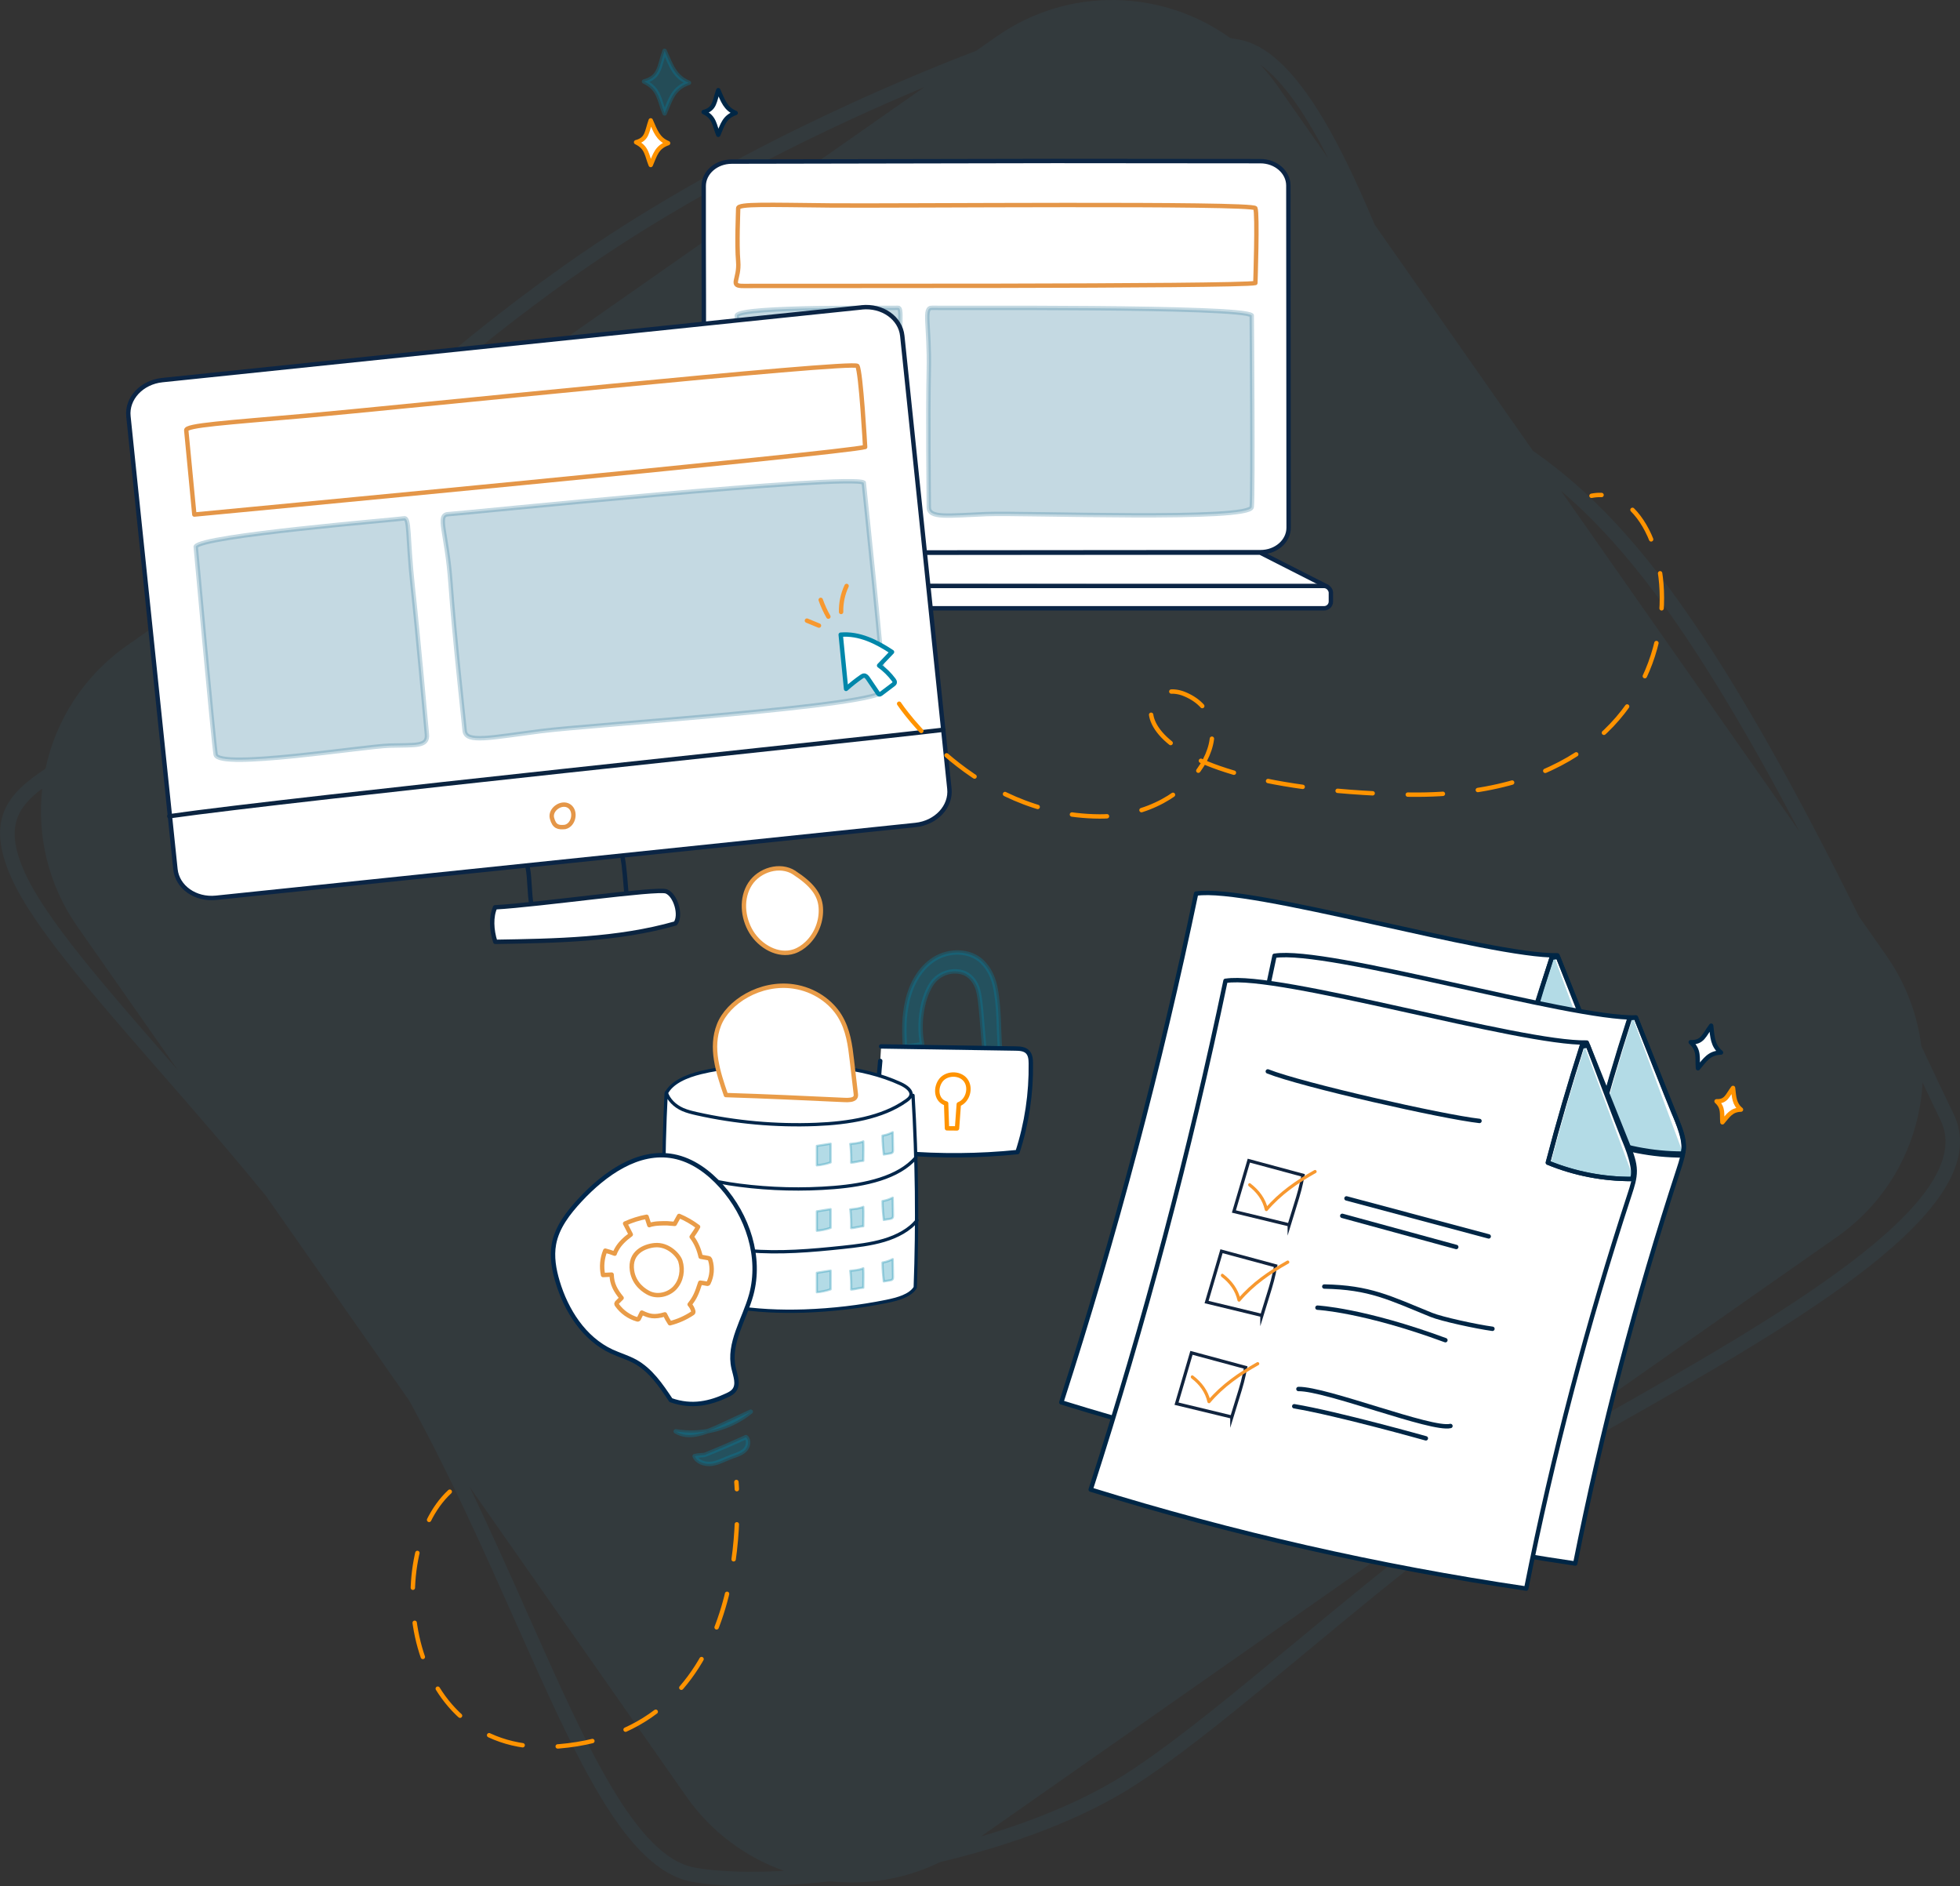 <svg xmlns="http://www.w3.org/2000/svg" id="Ebene_2" data-name="Ebene 2" viewBox="0 0 446.2 429.27"><rect x="0" y="0" width="446.2" height="429.27" fill="#333333" stroke="none"/><g id="Inhalte"><g><path d="M444.7,253.44c-1.55-3.15-3.65-7.61-6.08-12.77-.4-.84-.8-1.7-1.22-2.58-.91-7.17-3.51-14.23-7.94-20.56l-6.23-8.9c-13.1-26.45-29.72-57.48-45.94-78.35-11.25-14.48-20.51-22.2-28.3-27.67l-36.03-51.46c-8.25-19.65-18.5-39.63-30.57-42.08-.75-.15-1.53-.29-2.32-.42-15.42-11.09-36.76-11.85-53.2-.34l-4.64,3.25c-17.4,6.64-57.94,23.5-93.66,48.78-28.92,20.47-53.87,43.59-74.49,68.96l-25.15,17.61c-9.91,6.94-16.23,17.07-18.57,28.03-8.42,5.59-13.82,11.36-7.75,24.89,4.92,10.96,18.23,26.21,33.65,43.87,7.65,8.76,16.05,18.38,24.34,28.56l32.48,46.39c.18,.33,.37,.65,.55,.98,9.1,16.62,16.86,34.07,23.71,49.46,14.05,31.59,25.15,56.55,40.33,59.22,7.46,1.32,18.67,1.28,31.31-.14,8.42,.91,17.12-.48,25.07-4.38,16.39-3.88,32.78-9.84,45.15-18.01,11.18-7.38,24.06-18.07,37.7-29.39,21.01-17.43,44.83-37.19,70.1-51.51,41.37-23.44,88.25-50.01,77.71-71.44Zm-70.01-121.14c11.94,15.37,24.13,36.35,34.95,56.93l-54.32-77.57c5.71,4.85,12.11,11.31,19.36,20.64Zm-72.25-96.17l-11.58-16.53c-1.21-1.73-2.53-3.34-3.93-4.86,5.5,3.97,10.74,12.04,15.5,21.39Zm-171.97,26.9c28.31-20.04,59.69-34.75,79.95-43.2L64.6,121.92c18.79-21.45,40.82-41.17,65.86-58.9ZM38.72,241.54c-15.24-17.46-28.41-32.53-33.12-43.05-4.44-9.9-1.94-14.54,4.01-19.02-1.2,10.72,1.34,21.91,8.02,31.44l22.86,32.65c-.59-.68-1.18-1.35-1.77-2.02Zm81.61,126.21c-4.11-9.24-8.56-19.23-13.42-29.34l49.32,70.44c5.7,8.15,13.58,13.87,22.29,16.95-8.08,.44-15.11,.19-20.3-.73-13.45-2.37-24.78-27.84-37.89-57.32Zm245.03-45.73c-25.52,14.46-49.46,34.32-70.58,51.84-13.57,11.26-26.39,21.89-37.41,29.17-9.55,6.3-21.54,11.27-34.05,14.94l194.85-136.44c12.01-8.41,18.76-21.53,19.52-35.12,1.57,3.33,2.95,6.23,4.06,8.47,9.17,18.65-38.27,45.53-76.38,67.13Z" style="fill: #387f99; opacity: .1;"></path><g><g><g><g><polygon points="286.89 125.78 302.12 133.52 151.76 133.36 166.67 125.78 286.89 125.78" style="fill: #fff; stroke: #0b2545; stroke-linecap: round; stroke-linejoin: round;"></polygon><path d="M240.18,36.64l-73.59,.14c-3.53,0-6.4,2.5-6.39,5.58v12.5l.03,12.42,.05,52.93c0,3.08,2.87,5.58,6.4,5.56l120.29-.1c3.53,0,6.4-2.5,6.39-5.58l-.06-77.85c0-3.08-2.87-5.58-6.4-5.56l-46.7-.04h-.01Z" style="fill: #fff; stroke: #0b2545; stroke-linecap: round; stroke-linejoin: round;"></path><rect x="150.56" y="133.36" width="152.42" height="5.08" rx="1.53" ry="1.53" style="fill: #fff; stroke: #0b2545; stroke-linecap: round; stroke-linejoin: round;"></rect></g><path d="M167.75,71.79s-.17,40.39,0,43.61,25.91,1.27,30.41,1.6,6.66,1.05,6.66-1.6,.12-20.43,0-31.03,.66-14.42-.39-14.31-35.74-.47-36.69,1.73h0Z" style="fill: #39809e; isolation: isolate; opacity: .3; stroke: #39809e; stroke-linecap: round; stroke-linejoin: round;"></path><path d="M284.96,71.79s.34,40.39,0,43.61c-.34,3.22-51.39,1.27-60.31,1.6-8.91,.35-13.21,1.05-13.21-1.6s-.22-20.43,0-31.03c.22-10.61-1.32-14.42,.78-14.31s70.88-.47,72.74,1.73Z" style="fill: #39809e; isolation: isolate; opacity: .3; stroke: #39809e; stroke-linecap: round; stroke-linejoin: round;"></path><path d="M285.79,64.4s.53-15.76,0-17.01-82.31-.49-96.59-.63c-14.28-.14-21.15-.41-21.15,.63s-.35,7.97,0,12.11-2.12,5.63,1.23,5.58,113.51,.18,116.5-.67h.01Z" style="fill: none; stroke: #e49648; stroke-linecap: round; stroke-linejoin: round;"></path></g><g><path d="M196.17,69.95c4.68-.49,8.82,2.42,9.24,6.5l10.72,103.05c.43,4.08-3.02,7.77-7.71,8.26l-159.24,16.57c-4.68,.49-8.82-2.42-9.24-6.5l-7.28-70.07-1.71-16.44-1.71-16.55c-.43-4.08,3.02-7.77,7.71-8.26l159.24-16.55h-.01Z" style="fill: #fff; stroke: #0b2545; stroke-linecap: round; stroke-linejoin: round;"></path><path d="M120.13,197.43c.49,2.45,.39,6.14,.87,8.58" style="fill: none; stroke: #0b2440; stroke-linecap: round; stroke-linejoin: round;"></path><path d="M141.69,194.88c.52,2.68,.68,5.93,.92,8.57" style="fill: none; stroke: #0b2440; stroke-linecap: round; stroke-linejoin: round;"></path><path d="M112.71,206.5c10.26-.58,36.83-4.42,38.98-3.62,2.13,.81,3.48,5.49,2.08,7.29-13.12,3.75-27.38,3.96-41.01,4.19-.88-2.68-1.01-5.78-.03-7.87h-.01Z" style="fill: #fff; stroke: #0b2440; stroke-linecap: round; stroke-linejoin: round;"></path><path d="M38.54,185.77c28.64-4.07,153.56-16.98,176.24-19.68" style="fill: none; stroke: #0b2440; stroke-linecap: round; stroke-linejoin: round;"></path><path d="M128.64,188.21c2-.44,2.62-3.63,.91-4.75s-4.41,.77-3.89,2.76,1.48,2.15,3,1.99h-.01Z" style="fill: none; stroke: #e49648; stroke-linecap: round; stroke-linejoin: round;"></path><path d="M196.64,109.85s4.62,43.77,4.53,47.31c-.09,3.54-66.56,7.75-78.08,9.25-11.53,1.48-17.03,2.77-17.31-.11s-2.41-22.13-3.23-33.67c-.82-11.54-3.21-15.48-.48-15.61,2.73-.13,91.92-9.31,94.57-7.16h0Z" style="fill: #39809e; isolation: isolate; opacity: .3; stroke: #39809e; stroke-linecap: round; stroke-linejoin: round;"></path><path d="M44.56,124.42s3.98,43.83,4.53,47.31,33.75-1.86,39.62-2.03c5.87-.17,8.75,.31,8.47-2.58s-1.98-22.17-3.23-33.67c-1.24-11.5-.64-15.73-1.99-15.47s-46.42,3.94-47.41,6.44h0Z" style="fill: #39809e; isolation: isolate; opacity: .3; stroke: #39809e; stroke-linecap: round; stroke-linejoin: round;"></path><path d="M196.95,101.74s-.95-17.15-1.77-18.45-106.85,9.69-125.4,11.32c-18.54,1.63-27.48,2.19-27.38,3.31s1.84,19.19,1.84,19.19c0,0,148.9-14.08,152.7-15.38h0Z" style="fill: none; stroke: #e49648; stroke-linecap: round; stroke-linejoin: round;"></path></g><g><path d="M191.39,144.45c.41,4.11,.81,8.23,1.22,12.34,1.11-.99,2.28-1.92,3.5-2.77,.18-.12,.37-.25,.59-.26,.39-.01,.68,.35,.9,.67,.76,1.13,1.53,2.25,2.29,3.38,.06,.09,.13,.18,.23,.22,.16,.06,.32-.05,.46-.15,.91-.69,1.82-1.37,2.73-2.06,.16-.12,.32-.25,.37-.44,.06-.24-.09-.47-.24-.67-.93-1.24-2.05-2.34-3.31-3.24,.98-1.03,1.96-2.06,2.94-3.08-3.59-2.38-7.48-4.29-11.66-3.94Z" style="fill: #fff; stroke: #0087aa; stroke-linecap: round; stroke-linejoin: round;"></path><path d="M183.7,141.25l2.74,1.13" style="fill: none; stroke: #f7982f; stroke-linecap: round; stroke-linejoin: round;"></path><path d="M186.84,136.53c.46,1.32,1.04,2.6,1.74,3.81" style="fill: none; stroke: #f7982f; stroke-linecap: round; stroke-linejoin: round;"></path><path d="M191.48,139.28c-.05-2.03,.38-4.08,1.25-5.92" style="fill: none; stroke: #f7982f; stroke-linecap: round; stroke-linejoin: round;"></path></g></g><g><path d="M151.3,25.82c1.4-3.26,1.92-5.73,5.54-6.98-3.21-1.32-4.03-3.81-5.54-7.27-1.27,3.56-1.01,6-4.68,6.98,3.54,1.67,3.41,4.22,4.68,7.27Z" style="fill: #0087aa; opacity: .3; stroke: #0087aa; stroke-linecap: round; stroke-linejoin: round;"></path><path d="M148.14,37.55c1-2.32,1.37-4.08,3.95-4.97-2.29-.94-2.87-2.71-3.95-5.18-.91,2.54-.72,4.28-3.33,4.97,2.52,1.19,2.43,3.01,3.33,5.18Z" style="fill: #fff; stroke: #ff9300; stroke-linecap: round; stroke-linejoin: round;"></path><path d="M163.52,30.68c1-2.32,1.37-4.08,3.95-4.97-2.29-.94-2.87-2.71-3.95-5.18-.91,2.54-.72,4.28-3.33,4.97,2.52,1.19,2.43,3.01,3.33,5.18Z" style="fill: #fff; stroke: #002645; stroke-linecap: round; stroke-linejoin: round;"></path></g></g><g><g><g><g><path d="M272.3,203.37c-8.17,39.11-18.42,77.78-30.69,115.8,32.41,10.04,65.59,17.58,99.15,22.53,6.05-30.38,13.92-60.4,23.58-89.83,.56-1.72,1.14-3.47,1.12-5.28-.03-1.99-.78-3.89-1.52-5.74-3.13-7.81-6.26-15.61-9.39-23.42-15.18,.33-70.11-15.96-82.24-14.05Z" style="fill: #fff; stroke: #002645; stroke-linecap: round; stroke-linejoin: round;"></path><path d="M353.28,217.89c-2.93,8.88-6.44,19.56-8.82,28.6,6.77,2.67,14.02,4.11,21.3,4.23" style="fill: none; stroke: #002645; stroke-linecap: round; stroke-linejoin: round;"></path><path d="M353.66,217.33c-2.85,8.9-5.47,17.88-7.84,26.92,6.08,2.51,12.62,3.77,19.21,3.72" style="fill: #0087aa; opacity: .3;"></path><path d="M365.33,248.78c-6.84,0-13.65-1.34-19.98-3.91,2.37-9.04,5-18.02,7.89-26.91l1.44-.16s7.72,19.67,8.55,21.55,3.14,7.22,2.1,9.43Z" style="fill: none; stroke: #002645; stroke-linecap: round; stroke-linejoin: round;"></path></g><g><path d="M290.15,217.52c-8.17,39.11-18.42,77.78-30.69,115.8,32.41,10.04,65.59,17.58,99.15,22.53,6.05-30.38,13.92-60.4,23.58-89.83,.56-1.72,1.14-3.47,1.12-5.28-.03-1.99-.78-3.89-1.52-5.74-3.13-7.81-6.26-15.61-9.39-23.42-15.18,.33-70.11-15.96-82.24-14.05Z" style="fill: #fff; stroke: #002645; stroke-linecap: round; stroke-linejoin: round;"></path><path d="M370.93,232.15c-2.88,8.89-5.51,17.87-7.89,26.91,6.33,2.57,13.14,3.9,19.98,3.91" style="fill: none; stroke: #002645; stroke-linecap: round; stroke-linejoin: round;"></path><path d="M371.71,231.67c-2.85,8.9-5.47,17.88-7.84,26.92,6.08,2.51,12.62,3.77,19.21,3.72" style="fill: #0087aa; opacity: .3;"></path><path d="M383.05,262.55c-6.84,0-13.65-1.34-19.98-3.91,2.37-9.04,5-18.02,7.89-26.91l1.44-.16s7.72,19.67,8.55,21.55,3.14,7.22,2.1,9.43Z" style="fill: none; stroke: #002645; stroke-linecap: round; stroke-linejoin: round;"></path></g><path d="M278.99,223.22c-8.17,39.11-18.42,77.78-30.69,115.8,32.41,10.04,65.59,17.58,99.15,22.53,6.05-30.38,13.92-60.4,23.58-89.83,.56-1.72,1.14-3.47,1.12-5.28-.03-1.99-.78-3.89-1.52-5.74-3.13-7.81-6.26-15.61-9.39-23.42-15.18,.33-70.11-15.96-82.24-14.05Z" style="fill: #fff; stroke: #002645; stroke-linecap: round; stroke-linejoin: round;"></path><path d="M360.2,237.69c-2.85,8.9-5.47,17.88-7.84,26.92,6.08,2.51,12.62,3.77,19.21,3.72" style="fill: none; stroke: #002645; stroke-linecap: round; stroke-linejoin: round;"></path><path d="M288.62,243.85c7.84,3.1,39.81,10.33,48.19,11.27" style="fill: none; stroke: #002645; stroke-linecap: round; stroke-linejoin: round;"></path><path d="M306.53,272.75c10.79,2.88,21.59,5.77,32.38,8.65" style="fill: none; stroke: #002645; stroke-linecap: round; stroke-linejoin: round;"></path><path d="M305.57,276.72c8.65,2.36,17.3,4.73,25.95,7.09" style="fill: none; stroke: #002645; stroke-linecap: round; stroke-linejoin: round;"></path><path d="M301.48,292.81c10.35,.19,14.81,2.56,24.37,6.45,2.35,.96,10.28,2.68,13.91,3.17" style="fill: none; stroke: #002645; stroke-linecap: round; stroke-linejoin: round;"></path><path d="M299.92,297.62s10.48,.52,29.13,7.4" style="fill: none; stroke: #002645; stroke-linecap: round; stroke-linejoin: round;"></path><path d="M295.59,316.13c6.28-.09,30.33,9.46,34.61,8.42" style="fill: none; stroke: #002645; stroke-linecap: round; stroke-linejoin: round;"></path><path d="M294.64,320.06c9.86,1.65,29.96,7.3,29.96,7.3" style="fill: none; stroke: #002645; stroke-linecap: round; stroke-linejoin: round;"></path><path d="M360.76,238.2c-2.85,8.9-5.47,17.88-7.84,26.92,6.08,2.51,12.62,3.77,19.21,3.72" style="fill: #0087aa; opacity: .3;"></path><path d="M371.54,268.33c-6.56,.03-13.08-1.24-19.13-3.72,2.33-8.89,4.9-17.71,7.72-26.46l1.38-.16s7.28,19.26,8.07,21.1,2.97,7.07,1.96,9.24Z" style="fill: none; stroke: #002645; stroke-linecap: round; stroke-linejoin: round;"></path></g><g><path d="M293.49,278.77l-12.59-3.04s.74-2.5,1.61-5.46,1.79-6.11,1.79-6.11l12.34,3.33s-.52,2.81-1.23,5.06-1.92,6.22-1.92,6.22Z" style="fill: #fff; stroke: #11243e; stroke-miterlimit: 10; stroke-width: .73px;"></path><path d="M284.3,269.98c1.8,1.37,3.14,3.16,3.64,5.39,.06,.25,.42,.39,.6,.17,3.06-3.61,6.92-6.28,11.02-8.58,.41-.23,.06-.86-.35-.64-4.15,2.33-8.07,5.04-11.17,8.69l.6,.17c-.54-2.43-2.02-4.34-3.97-5.83-.37-.28-.74,.34-.37,.62h0Z" style="fill: #f7982f;"></path></g><g><path d="M287.27,299.38l-12.59-3.04s.74-2.5,1.61-5.46l1.79-6.11,12.34,3.33s-.52,2.81-1.23,5.06-1.92,6.22-1.92,6.22Z" style="fill: #fff; stroke: #11243e; stroke-miterlimit: 10; stroke-width: .73px;"></path><path d="M278.08,290.59c1.8,1.37,3.14,3.16,3.64,5.39,.06,.25,.42,.39,.6,.17,3.06-3.61,6.92-6.28,11.02-8.58,.41-.23,.06-.86-.35-.64-4.15,2.33-8.07,5.04-11.17,8.69l.6,.17c-.54-2.43-2.02-4.34-3.97-5.83-.37-.28-.74,.34-.37,.62h0Z" style="fill: #f7982f;"></path></g><g><path d="M280.43,322.51l-12.59-3.04s.74-2.5,1.61-5.46l1.79-6.11,12.34,3.33s-.52,2.81-1.23,5.06-1.92,6.22-1.92,6.22Z" style="fill: #fff; stroke: #11243e; stroke-miterlimit: 10; stroke-width: .73px;"></path><path d="M271.24,313.71c1.8,1.37,3.14,3.16,3.64,5.39,.06,.25,.42,.39,.6,.17,3.06-3.61,6.92-6.28,11.02-8.58,.41-.23,.06-.86-.35-.64-4.15,2.33-8.07,5.04-11.17,8.69l.6,.17c-.54-2.43-2.02-4.34-3.97-5.83-.37-.28-.74,.34-.37,.62h0Z" style="fill: #f7982f;"></path></g></g><g><path d="M392.11,255.43c1.32-1.55,2.03-2.82,4.23-2.89-1.54-1.27-1.56-2.77-1.81-4.93-1.3,1.74-1.57,3.13-3.75,3.04,1.66,1.52,1.15,2.9,1.33,4.78Z" style="fill: #fff; stroke: #ff9300; stroke-linecap: round; stroke-linejoin: round;"></path><path d="M386.55,243.13c1.64-1.92,2.52-3.49,5.24-3.58-1.91-1.57-1.94-3.44-2.24-6.11-1.61,2.16-1.95,3.87-4.65,3.76,2.06,1.88,1.43,3.59,1.65,5.93Z" style="fill: #fff; stroke: #002645; stroke-linecap: round; stroke-linejoin: round;"></path></g></g><g><g><g><path d="M205.99,238.25c-.16-3.89-.27-6.67,.59-10.47s2.88-7.49,6.19-9.54c3.31-2.05,8.02-2.04,10.82,.66,1.51,1.46,2.47,3.46,2.92,5.51,1,4.52,.81,9.78,1.13,14.11l-3.55,.24c-.26-3.13-.39-4.66-.65-7.79-.13-1.61-.41-4.84-1.01-6.34s-1.75-2.86-3.3-3.31c-2.74-.8-5.72,.4-7.21,2.84-2.25,3.68-2.8,9.25-1.99,13.49l-3.96,.59Z" style="fill: #0087aa; opacity: .3; stroke: #0087aa; stroke-linecap: round; stroke-linejoin: round;"></path><path d="M200.39,241.46c-.56,5.73-.55,9.86-.31,15.61,.06,1.42,.2,2.97,1.18,4,.99,1.04,2.55,1.24,3.98,1.36,8.78,.74,17.63,.67,26.4-.22,2.11-6.5,3.13-13.35,3.03-20.18-.01-.93-.09-1.95-.74-2.61-.69-.71-1.79-.77-2.77-.78-9.88-.15-20.69-.34-30.57-.48" style="fill: #fff; stroke: #00264a; stroke-linecap: round; stroke-linejoin: round;"></path><path d="M215.39,251.14c.07,2.08,.11,3.58,.19,5.66,.76,0,1.53,.01,2.29,.02,.13-1.83,.26-3.67,.4-5.5,2.08-.79,2.9-3.8,1.51-5.54-1.4-1.74-4.51-1.59-5.73,.28-1.22,1.86-.8,4.5,1.35,5.09" style="fill: #fff; stroke: #ff9300; stroke-linecap: round; stroke-linejoin: round;"></path></g><g><path d="M151.68,248.66c.51,1.61,1.89,3.03,3.73,3.85,1,.44,2.1,.71,3.21,.96,8.79,1.97,18.01,2.8,27.15,2.44,7.35-.29,15.08-1.51,20.52-5.38,.42-.3,.84-.63,1.02-1.06,.49-1.15-.98-2.22-2.32-2.83-8.89-4.08-19.72-4.56-30.03-4.24-5.19,.16-10.43,.5-15.39,1.71-3.26,.8-6.63,2.19-7.92,4.76-.75,14.43-.73,28.88-.06,43.47,8.96,5.05,20.56,6.42,31.61,6.04,6.27-.22,12.52-.95,18.59-2.18,2.59-.53,5.42-1.3,6.57-3.17,.54-14.58,.37-29.17-.51-43.73" style="fill: #fff; stroke: #00264a; stroke-linecap: round; stroke-linejoin: round; stroke-width: .75px;"></path><path d="M151.29,263.8c4.32,3.62,10.79,5.15,17.04,5.95,7.11,.92,14.38,1.1,21.55,.52,7.06-.57,14.7-2.21,18.63-6.82" style="fill: none; stroke: #00264a; stroke-linecap: round; stroke-linejoin: round; stroke-width: .75px;"></path><path d="M151.05,278.18c5.15,3.87,12.26,5.85,19.36,6.47s14.29,0,21.37-.75c3.21-.34,6.44-.71,9.46-1.61,3.02-.9,5.85-2.4,7.53-4.56" style="fill: none; stroke: #00264a; stroke-linecap: round; stroke-linejoin: round; stroke-width: .75px;"></path><path d="M165.92,288.29c-.44-1.88-.75-3.2-.58-4.48l2.5-3.25c-1.49-3.05-2.39-4.31-4.92-6.55l-3.98,1.42c-2.59-.86-3.35-1.25-4.17-1.74l-1.86-3.79c-3.17,.77-3.93,.84-7.35,.92l-1.25,4.23c-.65,.95-1.92,1.7-3.59,2.74l-3.93-.14c-1.24,3.33-1.86,3.86-3.17,6.68l3.04,3.19c.57,1.95,.66,3.25,.69,4.75l-2.24,3.59c1.92,2.95,2.15,3.18,4.24,5.56l4.27-1.43c2-.2,2.98,.54,4.28,1.61l1.47,4.01c4.17-1.02,6.49-1.4,8.59-1.01l.3-3.82c1.35-.98,2.46-2.17,3.74-3.23l4.25,.4c1.65-2.63,1.69-3.06,2.69-6.45l-3.04-3.19Zm-14.33,6.89c-4.05,.2-7.55-2.27-8.05-6.21s2.44-7.83,6.4-8.08c4.8-.3,7.29,2.75,7.8,6.69,.51,3.94-2.18,7.4-6.15,7.6Z" style="fill: #fff; stroke: #ff9300; stroke-linecap: round; stroke-linejoin: round; stroke-width: .75px;"></path><path d="M185.96,260.8c0,1.29,0,3.14,0,4.43,.88-.06,2.18-.32,3.13-.67,0-1.4,0-2.86,0-4.26-.87,.12-2.26,.38-3.12,.5" style="fill: #0087aa; opacity: .3; stroke: #0087aa; stroke-linecap: round; stroke-linejoin: round; stroke-width: .5px;"></path><path d="M193.6,260.57c.14,1.34,.2,2.69,.17,4.05,.74-.02,2.02-.41,2.76-.43,0-1.49,.07-2.95,0-4.42-1.03,.45-2.11,.47-2.98,.59" style="fill: #0087aa; opacity: .3; stroke: #0087aa; stroke-linecap: round; stroke-linejoin: round; stroke-width: .5px;"></path><path d="M200.9,258.47c0,1.54,.16,3.18,.29,4.29l1.41-.23c.21-.04,.45-.08,.58-.25,.12-.16,.12-.37,.12-.57-.02-1.34-.05-2.68-.07-4.02-1.02,.49-1.29,.56-2.33,.78" style="fill: #0087aa; opacity: .3; stroke: #0087aa; stroke-linecap: round; stroke-linejoin: round; stroke-width: .5px;"></path><path d="M185.96,275.69c0,1.29,0,3.14,0,4.43,.88-.06,2.18-.32,3.13-.67,0-1.4,0-2.86,0-4.26-.87,.12-2.26,.38-3.12,.5" style="fill: #0087aa; opacity: .3; stroke: #0087aa; stroke-linecap: round; stroke-linejoin: round; stroke-width: .5px;"></path><path d="M193.6,275.47c.14,1.34,.2,2.69,.17,4.05,.74-.02,2.02-.41,2.76-.43,0-1.49,.07-2.95,0-4.42-1.03,.45-2.11,.47-2.98,.59" style="fill: #0087aa; opacity: .3; stroke: #0087aa; stroke-linecap: round; stroke-linejoin: round; stroke-width: .5px;"></path><path d="M200.9,273.36c0,1.54,.16,3.18,.29,4.29l1.41-.23c.21-.04,.45-.08,.58-.25,.12-.16,.12-.37,.12-.57-.02-1.34-.05-2.68-.07-4.02-1.02,.49-1.29,.56-2.33,.78" style="fill: #0087aa; opacity: .3; stroke: #0087aa; stroke-linecap: round; stroke-linejoin: round; stroke-width: .5px;"></path><path d="M185.96,289.68c0,1.29,0,3.14,0,4.43,.88-.06,2.18-.32,3.13-.67,0-1.4,0-2.86,0-4.26-.87,.12-2.26,.38-3.12,.5" style="fill: #0087aa; opacity: .3; stroke: #0087aa; stroke-linecap: round; stroke-linejoin: round; stroke-width: .5px;"></path><path d="M193.6,289.45c.14,1.34,.2,2.69,.17,4.05,.74-.02,2.02-.41,2.76-.43,0-1.49,.07-2.95,0-4.42-1.03,.45-2.11,.47-2.98,.59" style="fill: #0087aa; opacity: .3; stroke: #0087aa; stroke-linecap: round; stroke-linejoin: round; stroke-width: .5px;"></path><path d="M200.9,287.35c0,1.54,.16,3.18,.29,4.29l1.41-.23c.21-.04,.45-.08,.58-.25,.12-.16,.12-.37,.12-.57-.02-1.34-.05-2.68-.07-4.02-1.02,.49-1.29,.56-2.33,.78" style="fill: #0087aa; opacity: .3; stroke: #0087aa; stroke-linecap: round; stroke-linejoin: round; stroke-width: .5px;"></path></g><g><path d="M165.26,249.23c-1.81-5.25-3.62-10.77-1.58-15.97,2.04-5.21,9.35-9.84,16.93-8.75,4.85,.7,8.61,3.54,10.56,6.72,1.94,3.18,2.37,6.69,2.77,10.14,.29,2.51,.59,5.02,.88,7.53,.04,.31,.07,.64-.15,.92-.42,.54-1.5,.57-2.38,.53-8.85-.41-17.7-.83-27.04-1.12Z" style="fill: #fff; stroke: #e99c48; stroke-linecap: round; stroke-linejoin: round;"></path><path d="M180.83,198.62c-3.23-2.1-7.98-.67-10.07,2.56-2.09,3.23-1.73,7.66,.28,10.95,2.01,3.27,6.07,5.62,9.71,4.42,1.11-.37,2.11-1.04,2.96-1.85,2.19-2.09,3.38-5.19,3.14-8.21-.23-3.02-2.18-5.36-6.03-7.86Z" style="fill: #fff; stroke: #e99c48; stroke-linecap: round; stroke-linejoin: round;"></path></g></g><g><path d="M153.84,325.76c5.98,1.02,12.37-.65,17.07-4.47-2.34,1.09-4.68,2.17-7.03,3.26-3.29,1.53-7.15,3.06-10.05,1.21Z" style="fill: #0087aa; opacity: .3; stroke: #0087aa; stroke-linecap: round; stroke-linejoin: round;"></path><path d="M158.13,331.41c.62,1.41,2.42,1.95,3.95,1.73s2.9-1.02,4.35-1.56c1.07-.4,2.23-.7,3.07-1.47s1.16-2.26,.32-3.03c-3.05,1.41-6.13,2.74-9.24,3.99-.47,.19-1.29,.05-2.44,.35Z" style="fill: #0087aa; opacity: .3; stroke: #0087aa; stroke-linecap: round; stroke-linejoin: round;"></path><path d="M152.71,318.65c-2.23-3.35-4.59-6.83-8.11-8.77-1.71-.94-3.61-1.48-5.38-2.3-6.26-2.92-10.33-9.3-12.3-15.92-.82-2.75-1.33-5.66-.82-8.48,.71-3.9,3.28-7.18,5.97-10.08,5.57-5.99,13.23-11.45,21.26-9.92,4.3,.82,8.01,3.57,10.93,6.83,5.94,6.63,9.11,16.12,6.75,24.7-1.54,5.6-5.31,11.03-4,16.69,.4,1.72,1.2,3.7,.1,5.07-.4,.5-.99,.81-1.57,1.08-3.83,1.8-8.02,2.83-12.83,1.11Z" style="fill: #fff; stroke: #00274c; stroke-linecap: round; stroke-linejoin: round;"></path><path d="M161.45,286.44c-.1-.08-.24-.11-.37-.13-.53-.09-1.05-.19-1.58-.28-.34-1.57-.98-3.19-2.04-4.53,.52-.74,1.04-1.48,1.46-2.28-1.33-1-2.78-1.84-4.32-2.48-.33,.6-.67,1.21-1,1.81-1.67-.14-1.71-.17-3.38-.11-1.76,.07-2.4,.4-2.4,.4-.18-.51-.44-1.4-.62-1.91-1.69,.31-3.33,.83-4.89,1.54,.27,.45,1.03,2.05,1.29,2.5-1.47,1.07-2.55,2.18-3.17,3.29-.45,.8-.49,1.07-.49,1.07-.58-.24-1.54-.54-2.15-.69-.72,1.74-.9,3.7-.5,5.55,.65-.03,1.3-.07,1.95-.1,.06,2.17,.89,3.64,2.27,5.32-.33,.33-.66,.66-.99,.99-.09,.09-.18,.19-.19,.31,0,.12,.06,.22,.13,.31,1.11,1.56,2.76,2.73,4.61,3.26,.07,.02,.14,.04,.21,.01,.08-.03,.12-.1,.16-.18,.12-.23,.67-1.37,.67-1.37,1.71,.81,2.8,1.14,5.26,.4,.33,.7,.71,1.38,1.14,2.03,1.82-.46,3.56-1.23,5.12-2.27,.08-.05,.16-.11,.19-.19,.04-.1,.02-.21,0-.32-.15-.56-.43-1.08-.82-1.51,1.2-1.5,1.63-2.53,2.41-4.95,.52,.05,1.03,.14,1.54,.24,.08,.01,.16,.03,.23-.01,.05-.03,.08-.09,.11-.14,.79-1.59,.94-3.49,.42-5.19-.05-.15-.1-.3-.22-.4Zm-7.75,6.6c-1.44,1.59-3.92,2.21-5.86,1.31-1.04-.49-3.49-2-3.96-5.14-.63-4.22,2.92-5.6,5.14-5.81,3.12-.3,5.46,2.32,5.87,3.62,.64,2.04,.24,4.43-1.2,6.02Z" style="fill: #fff; stroke: #e99c48; stroke-linecap: round; stroke-linejoin: round;"></path></g></g><path d="M204.69,160.16s16.88,25.53,45.62,25.66c22.11,.1,33.67-21.92,19.38-27.84-11.59-4.8-19.61,21.06,49.78,22.85,74.52,1.92,65.16-72.4,42.84-67.99" style="fill: none; stroke: #ff9300; stroke-dasharray: 0 0 8 8; stroke-linecap: round; stroke-linejoin: round;"></path><path d="M102.39,339.5c-15.54,14.34-10.89,60.9,24.84,57.96,45.91-3.78,40.41-60.17,40.41-60.17" style="fill: none; stroke: #ff9300; stroke-dasharray: 0 0 8 8; stroke-linecap: round; stroke-linejoin: round;"></path></g></g></svg>